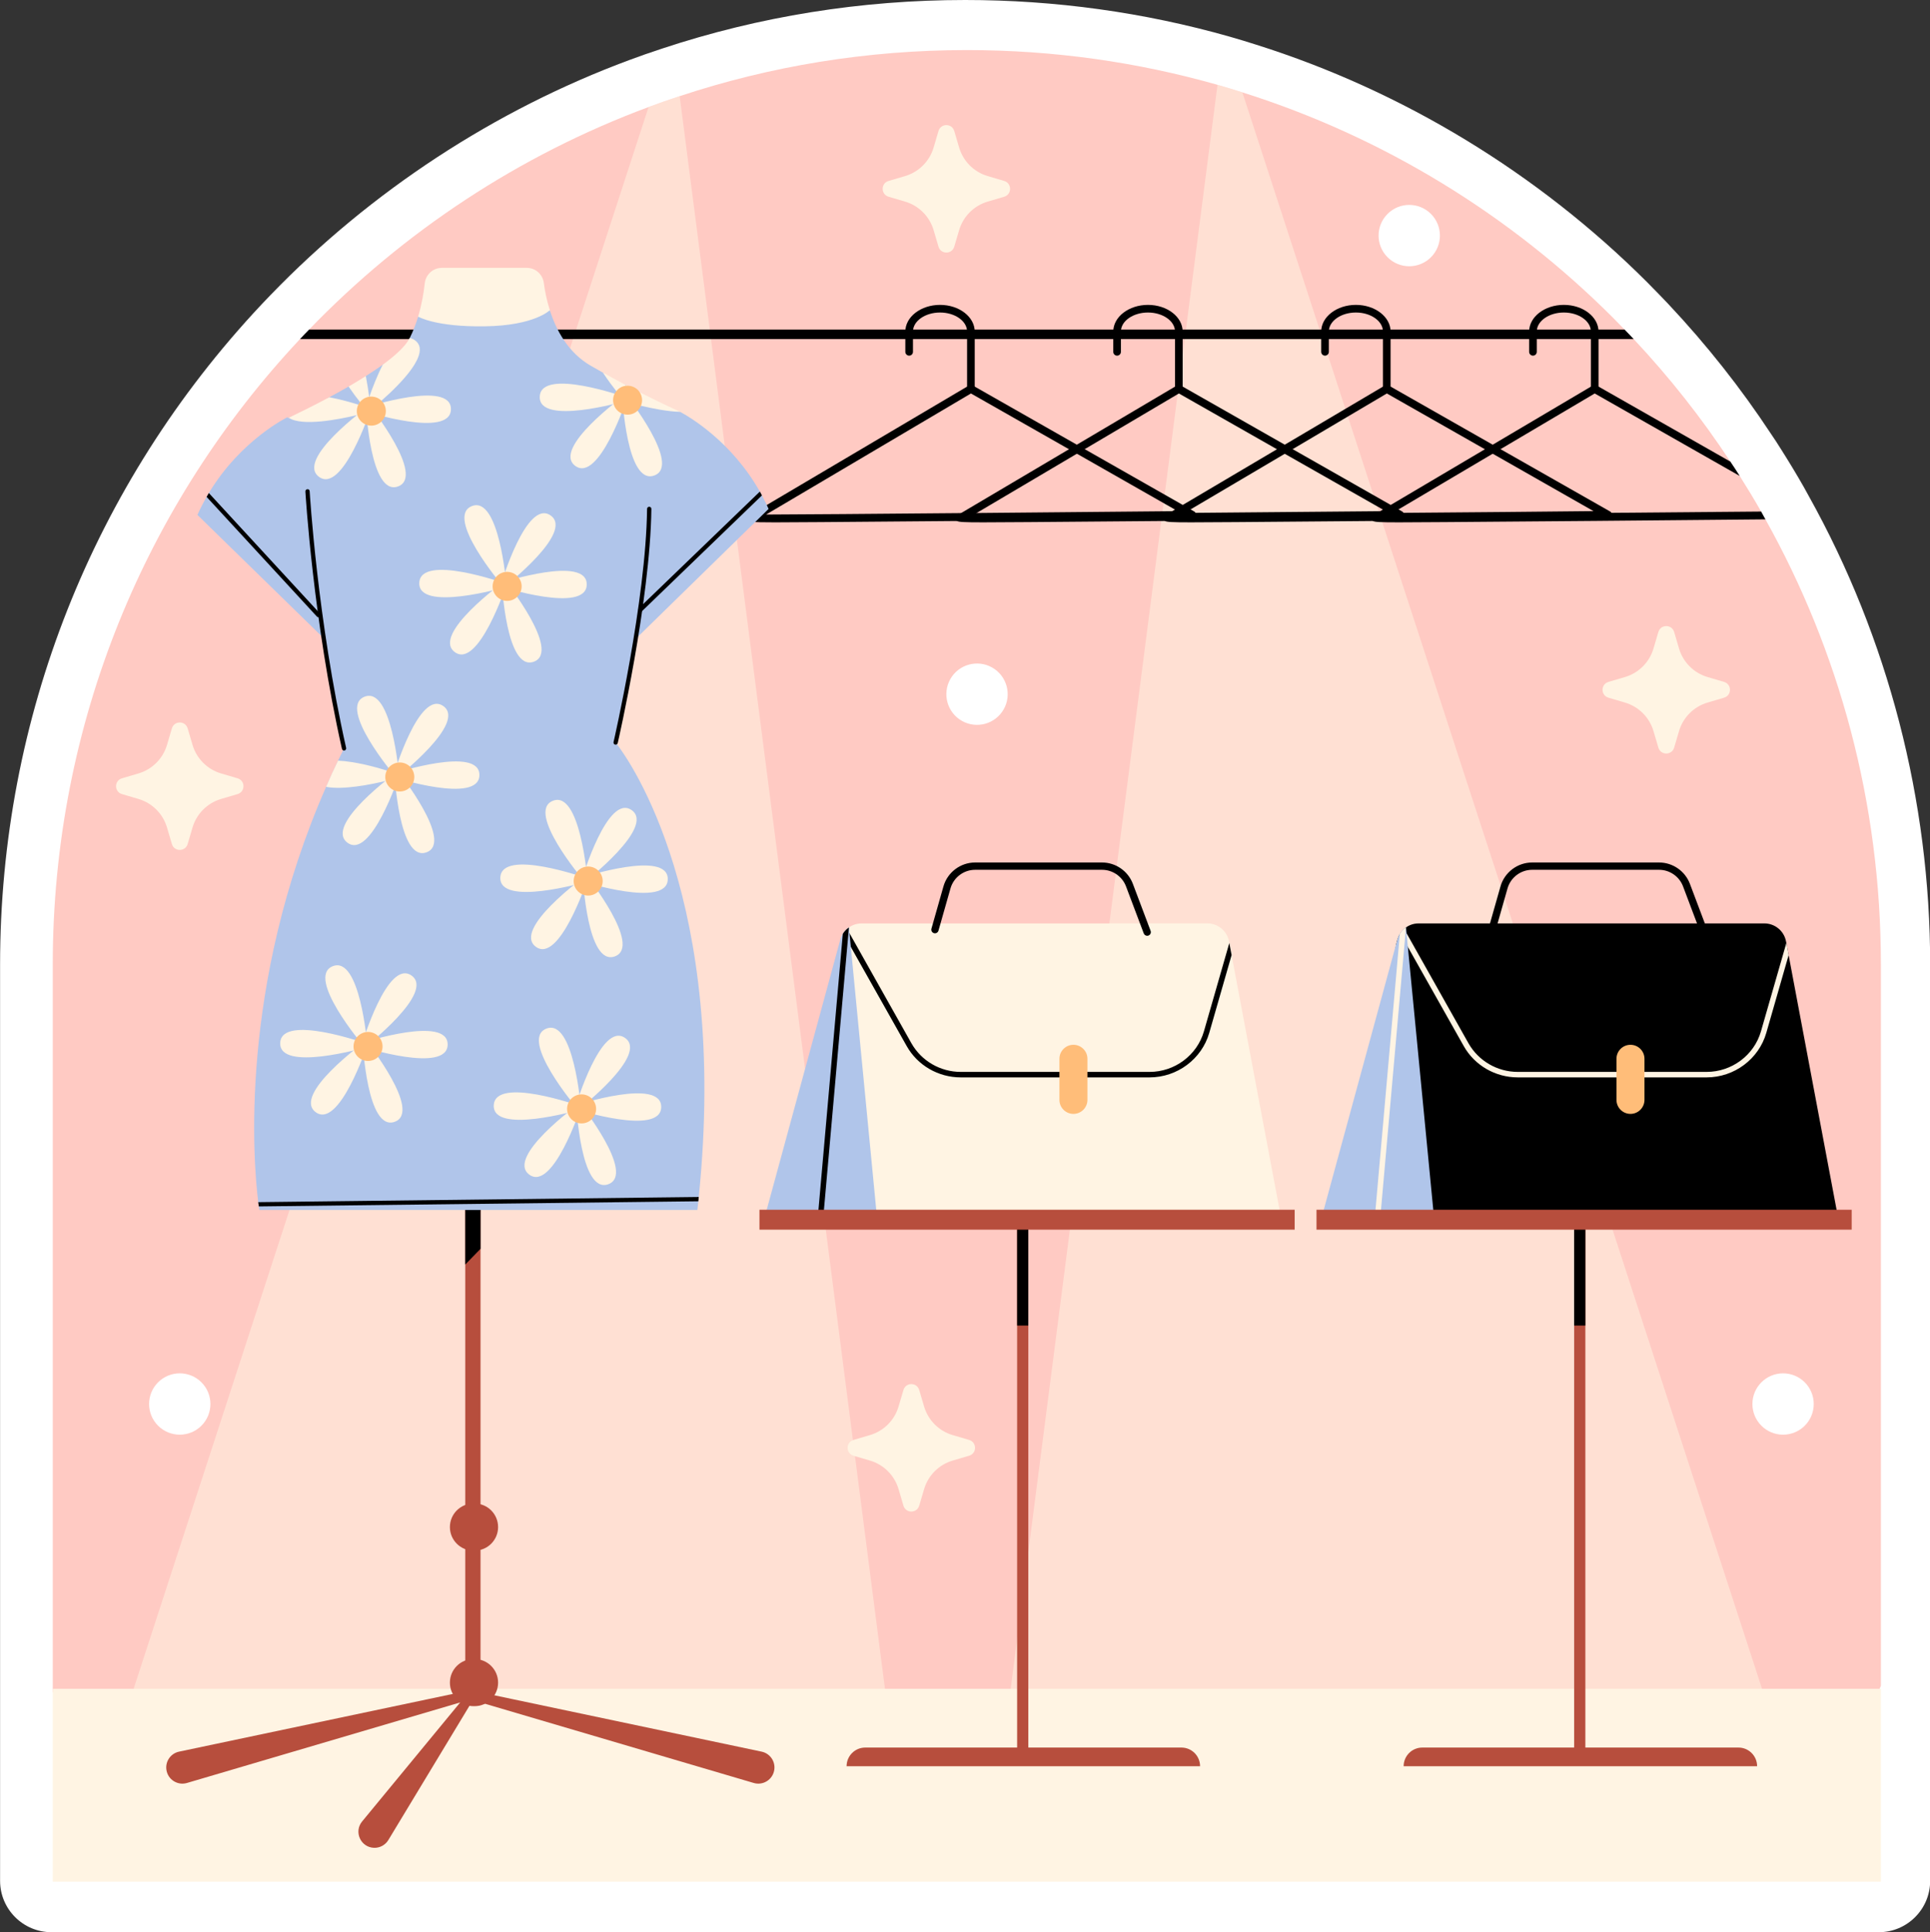 <?xml version="1.0" encoding="UTF-8"?><svg xmlns="http://www.w3.org/2000/svg" xmlns:xlink="http://www.w3.org/1999/xlink" height="512.1" preserveAspectRatio="xMidYMid meet" version="1.0" viewBox="0.2 0.0 511.6 512.1" width="511.6" zoomAndPan="magnify"><rect x="0.2" y="0.0" width="511.6" height="512.1" fill="#333333" stroke="none"/><g><g id="change1_2"><path d="M13.858,512.064c-7.531,0-13.637-6.102-13.637-13.628V255.635 c0-65.234,24.575-127.326,69.198-174.835l0.595-0.632c0.669-0.711,1.343-1.425,2.03-2.114 c26.518-27.439,59.339-48.919,94.919-62.12c2.725-1.021,5.6-2.026,8.749-3.058C201.468,4.337,228.507,0,256.032,0 c23.86,0,47.46,3.271,70.145,9.72c2.389,0.689,4.732,1.39,7.052,2.138c38.795,12.234,74.678,34.035,103.684,63.021 c1.062,1.061,2.1,2.122,3.137,3.204c0.678,0.682,1.344,1.387,2.007,2.092l0.553,0.587c10,10.643,19.079,22.132,27.02,34.186 c0.949,1.379,1.851,2.78,2.729,4.183c2.251,3.558,4.219,6.824,5.98,9.926c0.444,0.781,0.873,1.544,1.281,2.322 c21.083,37.765,32.224,80.725,32.224,124.257v242.801c0,7.526-6.106,13.628-13.637,13.628H13.858z" fill="#fff"/></g><g><g id="change2_1"><path d="M498.783,255.568V446.79l-20.123,44.9l-443.581-4.645l-20.892-38.707V255.568 c0-64.082,24.878-122.388,65.538-165.709c0.437-0.462,3.152-0.256,3.593-0.72c0.362-0.381-1.551-1.435-1.183-1.804 c24.969-25.878,55.623-46.208,89.983-58.966c2.729-1.023,5.48-1.978,8.255-2.888c23.923-7.936,49.529-12.212,76.112-12.212 c23.036,0,45.344,3.206,66.447,9.21c2.206,0.637,4.412,1.296,6.595,2.001c37.544,11.848,71.109,32.587,98.284,59.761 c1.023,1.023,2.024,2.047,3.025,3.093c0.416,0.416-1.45,0.792-1.042,1.223c0.394,0.416,3.061,0.887,3.453,1.301 c9.437,10.051,18.033,20.921,25.628,32.473c0.415,0.6-0.447,0.889-0.051,1.497c0.429,0.659,2.116,1.638,2.529,2.3 c1.956,3.093,3.866,6.231,5.685,9.437c0.188,0.332-2.013,0.846-1.828,1.181c0.196,0.353,2.778,0.526,2.965,0.888 C487.685,172.543,498.783,212.748,498.783,255.568z" fill="#ffcac3"/></g><g fill="#fff4e3" id="change3_15"><path d="M238.679,477.763H25.784L172.118,28.369c2.729-1.023,5.48-1.978,8.255-2.888 L238.679,477.763z" opacity=".52"/><path d="M477.111,477.763H264.216l58.715-455.284c2.206,0.637,4.412,1.296,6.595,2.001 L477.111,477.763z" opacity=".52"/></g><g id="change3_11"><path d="M14.186 447.564H498.782V498.662H14.186z" fill="#fff4e3"/></g><g><g><g id="change4_8"><path d="M433.245,89.859H79.724c0.796-0.841,1.592-1.705,2.41-2.524h348.7C431.653,88.154,432.449,89.018,433.245,89.859z"/></g><g><g id="change4_13"><path d="M317.11,135.908c-0.068-0.159-0.205-0.273-0.364-0.364l-0.955-0.546l-2.069-1.182l-25.992-14.781l-2.092-1.183 l-27.061-15.395l-0.5-0.296c-0.318-0.182-0.728-0.182-1.046,0.023l-0.478,0.273l-57.578,34.02 c-0.432,0.25-0.614,0.75-0.455,1.228c0.182,0.568,0.25,0.728,7.095,0.728c2.774,0,6.686-0.023,12.166-0.068 c9.938-0.068,22.877-0.182,36.089-0.296c0,0,0,0,0.023,0c1.342,0,2.683-0.023,4.025-0.023 c20.148-0.182,40.296-0.386,50.824-0.478c4.707-0.046,7.504-0.068,7.504-0.068c0.478,0,0.887-0.341,1.001-0.796 c0.023-0.114,0.046-0.25,0.023-0.364C317.247,136.181,317.201,136.045,317.11,135.908z M254.961,135.976 c-22.877,0.205-43.548,0.364-51.689,0.387l54.304-32.087l25.992,14.781l2.092,1.183l25.992,14.804l0.728,0.409 c-0.477,0-0.955,0-1.455,0.023c-15.009,0.136-33.906,0.318-51.848,0.478C257.69,135.954,256.325,135.976,254.961,135.976z"/></g><g id="change4_5"><path d="M257.565,104.085c-0.56,0-1.013-0.453-1.013-1.013V87.87c0-2.783-3.217-5.047-7.171-5.047 c-3.955,0-7.172,2.264-7.172,5.047v5.372c0,0.56-0.453,1.013-1.013,1.013c-0.56,0-1.013-0.453-1.013-1.013V87.87 c0-3.9,4.126-7.072,9.197-7.072c5.071,0,9.196,3.172,9.196,7.072v15.203C258.577,103.632,258.124,104.085,257.565,104.085z"/></g></g><g><g id="change4_2"><path d="M372.233,135.908c-0.068-0.159-0.205-0.273-0.364-0.364l-0.955-0.546l-2.069-1.182l-25.992-14.781l-2.092-1.183 l-27.061-15.395l-0.5-0.296c-0.318-0.182-0.728-0.182-1.046,0.023l-0.478,0.273l-26.038,15.395l-2.069,1.205l-28.607,16.919 l-0.864,0.5c-0.432,0.25-0.614,0.75-0.455,1.228c0.045,0.159,0.091,0.273,0.227,0.364c0,0,0,0,0.023,0 c0.432,0.273,1.796,0.364,6.845,0.364c2.774,0,6.686-0.023,12.166-0.068c9.915-0.068,22.854-0.182,36.089-0.296h0.023 c1.342,0,2.683-0.023,4.025-0.023c20.148-0.182,40.296-0.386,50.824-0.478c4.707-0.046,7.504-0.068,7.504-0.068 c0.478,0,0.887-0.341,1.001-0.796c0.023-0.114,0.045-0.25,0.023-0.364C372.369,136.181,372.324,136.045,372.233,135.908z M285.66,120.24l2.069-1.205l24.969-14.759l25.992,14.781l2.069,1.205l26.015,14.781l0.705,0.409 c-0.478,0-0.955,0-1.433,0.023c-14.19,0.136-31.882,0.296-48.937,0.432c-0.978,0.023-1.933,0.023-2.911,0.046 c-1.387,0-2.752,0.023-4.116,0.023c-22.877,0.205-43.57,0.364-51.711,0.387l0.705-0.409L285.66,120.24z"/></g><g id="change4_19"><path d="M312.683,104.085c-0.56,0-1.013-0.453-1.013-1.013V87.87c0-2.783-3.217-5.047-7.171-5.047 c-3.954,0-7.171,2.264-7.171,5.047v5.372c0,0.56-0.453,1.013-1.013,1.013c-0.56,0-1.013-0.453-1.013-1.013V87.87 c0-3.9,4.125-7.072,9.196-7.072c5.071,0,9.196,3.172,9.196,7.072v15.203C313.696,103.632,313.243,104.085,312.683,104.085z"/></g></g><g><g id="change4_7"><path d="M427.355,135.908c-0.068-0.159-0.205-0.273-0.364-0.364l-29.039-16.509l-2.069-1.183l-27.061-15.395l-0.5-0.296 c-0.318-0.182-0.728-0.182-1.046,0.023l-0.478,0.273l-26.038,15.395l-2.069,1.205l-24.969,14.759l-2.069,1.228l-0.728,0.432 l-0.842,0.5l-0.864,0.5c-0.387,0.227-0.568,0.66-0.478,1.091c0,0.046,0,0.091,0.023,0.137 c0.045,0.159,0.091,0.273,0.227,0.364h0.023c0.455,0.273,1.819,0.364,6.845,0.364c2.774,0,6.663-0.023,12.166-0.068 c9.938-0.068,22.877-0.182,36.089-0.296h0.023c1.319,0,2.661-0.023,4.002-0.023c29.176-0.273,58.352-0.546,58.352-0.546 c0.478,0,0.887-0.341,1.001-0.796C427.56,136.431,427.514,136.135,427.355,135.908z M315.791,134.999l24.969-14.736 l2.092-1.228l24.969-14.759l25.992,14.781l2.069,1.183l26.72,15.213c-14.417,0.159-32.723,0.318-50.37,0.455 c-0.978,0.023-1.933,0.023-2.911,0.046c-1.387,0-2.752,0.023-4.116,0.023c-19.921,0.182-38.158,0.318-47.937,0.364 c-1.456,0.023-2.729,0.023-3.775,0.023l0.705-0.409L315.791,134.999z"/></g><g id="change4_20"><path d="M367.803,104.085c-0.56,0-1.013-0.453-1.013-1.013V87.87c0-2.783-3.217-5.047-7.172-5.047 c-3.954,0-7.171,2.264-7.171,5.047v5.372c0,0.56-0.453,1.013-1.013,1.013s-1.013-0.453-1.013-1.013V87.87 c0-3.9,4.125-7.072,9.196-7.072c5.071,0,9.197,3.172,9.197,7.072v15.203C368.816,103.632,368.363,104.085,367.803,104.085z"/></g></g><g><g id="change4_3"><path d="M467.037,135.567c-12.257,0.114-26.151,0.228-39.682,0.341c-22.558,0.205-44.048,0.387-54.963,0.432 c-1.455,0.023-2.729,0.023-3.775,0.023l0.705-0.409l1.592-0.955l24.969-14.758l2.069-1.205l24.969-14.759l38.431,21.854 c-0.796-1.273-1.614-2.547-2.479-3.798l-34.929-19.875l-0.5-0.296c-0.318-0.182-0.728-0.182-1.046,0.023l-0.477,0.273 l-26.038,15.395l-2.069,1.205l-24.969,14.759l-2.069,1.228l-0.728,0.432l-0.841,0.5l-0.864,0.5 c-0.387,0.227-0.568,0.66-0.478,1.091c0,0.046,0,0.091,0.023,0.137c0.046,0.159,0.091,0.273,0.227,0.364h0.023 c0.455,0.273,1.819,0.364,6.845,0.364c2.774,0,6.663-0.023,12.166-0.068c10.938-0.068,25.538-0.205,40.114-0.318 c16.851-0.159,33.678-0.318,44.912-0.409C467.81,136.932,467.424,136.249,467.037,135.567z"/></g><g id="change4_10"><path d="M422.922,104.085c-0.56,0-1.013-0.453-1.013-1.013V87.87c0-2.783-3.217-5.047-7.171-5.047 c-3.954,0-7.171,2.264-7.171,5.047v5.372c0,0.56-0.453,1.013-1.013,1.013s-1.013-0.453-1.013-1.013V87.87 c0-3.9,4.125-7.072,9.196-7.072c5.071,0,9.196,3.172,9.196,7.072v15.203C423.934,103.632,423.481,104.085,422.922,104.085z"/></g></g></g><g><g><g><g><g id="change5_3"><path d="M123.529 309.626H127.577V451.867H123.529z" fill="#b74e3d"/></g><g id="change4_14"><path d="M127.577,313.31v17.646c-1.478,1.501-2.842,2.911-4.048,4.161V313.31H127.577z"/></g></g><g id="change5_7"><path d="M125.991,410.938h-0.29c-3.447,0-6.242-2.794-6.242-6.241l0,0c0-3.447,2.794-6.242,6.242-6.242 h0.29c3.447,0,6.242,2.794,6.242,6.242l0,0C132.233,408.144,129.439,410.938,125.991,410.938z" fill="#b74e3d"/></g><g id="change5_8"><path d="M125.991,452.161h-0.29c-3.447,0-6.242-2.794-6.242-6.241l0,0c0-3.447,2.794-6.242,6.242-6.242 h0.29c3.447,0,6.242,2.794,6.242,6.242l0,0C132.233,449.367,129.439,452.161,125.991,452.161z" fill="#b74e3d"/></g></g><g><g id="change3_1"><path d="M145.951,82.2c-0.864-2.706-1.342-5.23-1.592-7.209c-0.296-2.274-2.206-4.002-4.503-4.002 h-22.536c-2.342,0-4.275,1.774-4.526,4.093c-0.25,2.365-0.773,5.526-1.751,8.823c-0.591,1.887,13.064,19.669,13.064,19.669 S147.634,87.522,145.951,82.2z" fill="#fff4e3"/></g><g id="change6_2"><path d="M163.734,197.244c3.366,4.366,29.653,41.41,21.694,119.978 c-0.045,0.387-0.068,0.75-0.114,1.137c-0.091,0.751-0.159,1.524-0.25,2.297H68.952c0,0-0.046-0.318-0.137-0.932 c-0.045-0.296-0.091-0.682-0.159-1.137c-1.273-10.21-5.299-57.01,17.988-110.063l3.161-6.936 c0.432-0.91,0.887-1.842,1.342-2.752c0.091-0.159,0.159-0.341,0.25-0.5l-5.64-29.426l-0.409-0.409c0,0,0-0.023-0.023-0.023 l-32.792-32.018c0.75-1.683,1.569-3.275,2.433-4.775c0.182-0.341,0.387-0.682,0.591-1.023 c8.482-14.122,20.898-20.125,20.898-20.125l0.068,0.273c0.068-0.023,0.137-0.068,0.205-0.091 c1.607-0.771,5.574-1.196,8.463-2.678c1.2-0.615,0.985-2.057,2.293-2.757c1.66-0.887,3.388-1.842,5.117-2.843 c0.897-0.528,2.309,0.152,3.193-0.387c0.639-0.39,0.757-1.996,1.377-2.388c1.592-1.001,3.093-2.024,4.48-3.002 c0-0.023,0.023-0.023,0.023-0.023c1.214-0.888,4.117-0.041,5.101-0.905c1.764-1.547,1.316-4.764,2.017-6.122 c0-0.023,0.023-0.023,0.023-0.045c0.932-1.842,1.637-3.775,2.229-5.662c0,0,4.548,2.774,17.715,2.57 c13.144-0.182,17.192-4.275,17.192-4.275c1.683,5.321,4.866,11.279,10.87,14.736c1.069,0.614,2.138,1.228,3.161,1.797h0.023 c0.999,0.554,2.228,2.802,3.172,3.32c1.033,0.566,1.777-0.602,2.763-0.091h0.023c0.046,0.046,0.091,0.068,0.136,0.091 c0.114,0.046,0.137,0.787,0.25,0.833c0.023,0,0.124,0.21,0.147,0.21c0.864,0.478,1.649,0.026,2.445,0.435 c0.182,0.091,0.364,0.182,0.546,0.273c0,0,0,0,0.023,0c0.091,0.068,0.159,0.114,0.25,0.159h0.023l1.787,2.736 c0,0,8.628,2.29,8.923,2.449c2.365,1.273,13.576,7.755,21.126,21.126c0.182,0.318,0.387,0.659,0.546,1.023 c0.637,1.137,1.228,2.319,1.774,3.57l-34.565,33.792l-0.796,0.773l-5.185,27.357 C163.393,196.789,163.507,196.925,163.734,197.244z" fill="#b0c5ea"/></g><g><g><g fill="#fff4e3"><g id="change3_28"><path d="M133.249,155.037c0,0-15.241-17.999-7.983-20.902c7.258-2.903,9.145,20.757,9.145,20.757 L133.249,155.037z"/><path d="M134.389,154.219c0,0,14.656,18.478,7.309,21.147c-7.347,2.669-8.475-21.039-8.475-21.039 L134.389,154.219z"/></g><g id="change3_24"><path d="M133.075,154.662c0,0,6.69-22.531,13.071-18.064c6.381,4.467-12.317,18.953-12.317,18.953 L133.075,154.662z"/><path d="M134.379,155.166c0,0-7.409,22.305-13.644,17.635 c-6.235-4.669,12.918-18.548,12.918-18.548L134.379,155.166z"/></g><g id="change3_14"><path d="M133.361,154.354c0,0,22.436-7.271,22.368,0.545c-0.068,7.816-22.674,0.585-22.674,0.585 L133.361,154.354z"/><path d="M133.685,155.719c0,0-22.657,6.549-22.339-1.261c0.318-7.81,22.681,0.142,22.681,0.142 L133.685,155.719z"/></g></g><g id="change7_9"><circle cx="134.628" cy="155.4" fill="#ffbd79" r="3.846"/></g></g><g><g fill="#fff4e3"><g id="change3_18"><path d="M104.799,205.55c0,0-15.241-17.999-7.983-20.902c7.258-2.903,9.145,20.757,9.145,20.757 L104.799,205.55z"/><path d="M105.939,204.732c0,0,14.656,18.478,7.309,21.147c-7.347,2.669-8.475-21.039-8.475-21.039 L105.939,204.732z"/></g><g id="change3_8"><path d="M104.625,205.175c0,0,6.69-22.531,13.071-18.064c6.381,4.467-12.317,18.953-12.317,18.953 L104.625,205.175z"/><path d="M105.929,205.679c0,0-7.409,22.305-13.644,17.635 c-6.235-4.669,12.918-18.548,12.918-18.548L105.929,205.679z"/></g><g id="change3_20"><path d="M104.911,204.867c0,0,22.436-7.271,22.368,0.545c-0.068,7.816-22.674,0.585-22.674,0.585 L104.911,204.867z"/><path d="M105.587,205.112l-0.023,0.114l-0.091,0.228l-0.159,0.546l-0.068,0.205v0.023 c0,0-0.136,0.046-0.387,0.114c-0.455,0.114-1.296,0.341-2.365,0.614c-0.045,0-0.091,0-0.136,0.023 c-4.002,0.955-11.279,2.41-15.714,1.546c0.978-2.297,2.047-4.616,3.161-6.936c4.343,0.182,9.733,1.615,12.939,2.615 c0.478,0.136,0.887,0.273,1.251,0.364c0.296,0.114,0.546,0.182,0.75,0.273c0.023,0,0.023,0,0.023,0 c0.046,0,0.091,0.023,0.136,0.046c0.023,0,0.068,0.023,0.091,0.023c0.182,0.068,0.341,0.114,0.432,0.137 C105.542,205.089,105.587,205.112,105.587,205.112z"/></g></g><g id="change7_5"><circle cx="106.178" cy="205.913" fill="#ffbd79" r="3.846"/></g></g><g><g fill="#fff4e3"><g id="change3_6"><path d="M154.731,233.128c0,0-15.241-17.999-7.983-20.902c7.257-2.903,9.145,20.757,9.145,20.757 L154.731,233.128z"/><path d="M155.871,232.311c0,0,14.656,18.478,7.309,21.147c-7.347,2.669-8.475-21.039-8.475-21.039 L155.871,232.311z"/></g><g id="change3_3"><path d="M154.557,232.753c0,0,6.69-22.531,13.071-18.064c6.381,4.467-12.317,18.953-12.317,18.953 L154.557,232.753z"/><path d="M155.861,233.258c0,0-7.409,22.305-13.644,17.635 c-6.235-4.669,12.918-18.548,12.918-18.548L155.861,233.258z"/></g><g id="change3_12"><path d="M154.843,232.445c0,0,22.436-7.271,22.368,0.545c-0.068,7.816-22.674,0.585-22.674,0.585 L154.843,232.445z"/><path d="M155.167,233.81c0,0-22.657,6.549-22.339-1.261c0.318-7.81,22.681,0.142,22.681,0.142 L155.167,233.81z"/></g></g><g id="change7_8"><circle cx="156.11" cy="233.491" fill="#ffbd79" r="3.846"/></g></g><g><g fill="#fff4e3"><g id="change3_22"><path d="M96.381,276.964c0,0-15.241-17.999-7.983-20.902c7.257-2.903,9.144,20.757,9.144,20.757 L96.381,276.964z"/><path d="M97.52,276.146c0,0,14.656,18.478,7.309,21.147c-7.347,2.669-8.475-21.039-8.475-21.039 L97.52,276.146z"/></g><g id="change3_5"><path d="M96.206,276.589c0,0,6.69-22.531,13.071-18.064c6.381,4.467-12.317,18.953-12.317,18.953 L96.206,276.589z"/><path d="M97.51,277.093c0,0-7.409,22.305-13.644,17.635c-6.235-4.669,12.918-18.548,12.918-18.548 L97.51,277.093z"/></g><g id="change3_16"><path d="M96.493,276.281c0,0,22.436-7.271,22.368,0.545c-0.068,7.816-22.674,0.585-22.674,0.585 L96.493,276.281z"/><path d="M96.817,277.646c0,0-22.657,6.549-22.339-1.261c0.318-7.81,22.681,0.142,22.681,0.142 L96.817,277.646z"/></g></g><g id="change7_6"><circle cx="97.76" cy="277.327" fill="#ffbd79" r="3.846"/></g></g><g><g fill="#fff4e3"><g id="change3_2"><path d="M152.989,293.511c0,0-15.241-17.999-7.983-20.902c7.258-2.903,9.145,20.757,9.145,20.757 L152.989,293.511z"/><path d="M154.129,292.694c0,0,14.656,18.478,7.309,21.147c-7.347,2.669-8.475-21.039-8.475-21.039 L154.129,292.694z"/></g><g id="change3_26"><path d="M152.815,293.136c0,0,6.69-22.531,13.071-18.064c6.381,4.467-12.317,18.953-12.317,18.953 L152.815,293.136z"/><path d="M154.119,293.64c0,0-7.409,22.305-13.644,17.636c-6.235-4.669,12.918-18.548,12.918-18.548 L154.119,293.64z"/></g><g id="change3_13"><path d="M153.102,292.828c0,0,22.436-7.271,22.368,0.545c-0.068,7.816-22.674,0.585-22.674,0.585 L153.102,292.828z"/><path d="M153.426,294.193c0,0-22.657,6.549-22.339-1.261c0.318-7.81,22.681,0.142,22.681,0.142 L153.426,294.193z"/></g></g><g id="change7_4"><circle cx="154.368" cy="293.874" fill="#ffbd79" r="3.846"/></g></g><g><g fill="#fff4e3"><g id="change3_27"><path d="M98.424,108.443l-0.25,0.023l-0.25,0.046l-0.546,0.046l-0.137,0.023 c0,0-0.023-0.023-0.045-0.045c-0.045-0.046-0.114-0.136-0.205-0.25c-0.136-0.159-0.318-0.386-0.546-0.682 c-0.227-0.273-0.5-0.637-0.796-1.023c-0.864-1.069-1.933-2.524-3.047-4.139c1.546-0.91,3.093-1.842,4.571-2.774 c0.387,2.024,0.682,3.934,0.887,5.48v0.068c0.136,1.001,0.227,1.819,0.273,2.388c0.023,0.046,0.023,0.114,0.023,0.159 C98.401,108.193,98.424,108.443,98.424,108.443z"/><path d="M98.391,107.771c0,0,14.656,18.478,7.309,21.147c-7.347,2.669-8.475-21.039-8.475-21.039 L98.391,107.771z"/></g><g id="change3_10"><path d="M101.312,106.191c-0.318,0.296-0.637,0.546-0.91,0.819c-0.614,0.5-1.137,0.955-1.569,1.296 c-0.182,0.136-0.341,0.273-0.478,0.387c-0.341,0.273-0.523,0.409-0.523,0.409l-0.068-0.068l-0.386-0.478l-0.137-0.159 h-0.023l-0.136-0.182c0,0,0.046-0.114,0.114-0.341c0.136-0.478,0.432-1.41,0.864-2.638v-0.023 c0.023-0.023,0.023-0.045,0.046-0.068c0.796-2.297,2.047-5.549,3.548-8.482c0-0.023,0.023-0.023,0.023-0.023 c3.388-2.479,6.026-4.912,7.118-7.027c0.455,0.045,0.91,0.227,1.364,0.546 C114.729,93.366,106.383,101.734,101.312,106.191z"/><path d="M98.381,108.718c0,0-7.409,22.305-13.644,17.635c-6.235-4.669,12.918-18.548,12.918-18.548 L98.381,108.718z"/></g><g id="change3_25"><path d="M97.364,107.906c0,0,22.436-7.271,22.368,0.545c-0.068,7.816-22.674,0.585-22.674,0.585 L97.364,107.906z"/><path d="M98.037,108.147l-0.023,0.114l-0.091,0.25l-0.159,0.523l-0.068,0.205v0.023 c0,0-0.136,0.045-0.387,0.114c-0.455,0.114-1.296,0.341-2.365,0.614c-0.046,0-0.091,0-0.136,0.023 c-4.867,1.16-14.508,3.047-18.079,0.705c2.274-1.091,6.299-3.047,10.756-5.435c2.911,0.546,5.731,1.342,7.709,1.956 c0.478,0.136,0.887,0.273,1.251,0.364c0.296,0.114,0.546,0.182,0.751,0.273c0.023,0,0.023,0,0.023,0 c0.046,0,0.091,0.023,0.136,0.045c0.023,0,0.068,0.023,0.091,0.023c0.182,0.068,0.341,0.114,0.432,0.136 C97.992,108.124,98.037,108.147,98.037,108.147z"/></g></g><g id="change7_1"><circle cx="98.63" cy="108.952" fill="#ffbd79" r="3.846"/></g></g><g><g fill="#fff4e3"><g id="change3_9"><path d="M166.349,105.532l-0.228,0.023l-0.273,0.045l-0.523,0.068l-0.136,0.023 c0,0-0.023-0.023-0.068-0.068c-0.023-0.046-0.091-0.136-0.205-0.25c-0.114-0.159-0.296-0.364-0.523-0.637 c-0.227-0.296-0.5-0.659-0.819-1.069c-0.978-1.251-2.297-3.002-3.57-4.935c2.092,1.16,4.048,2.251,5.935,3.229h0.023 c0,0.091,0.023,0.205,0.023,0.296c0,0,0,0.023,0,0.046c0.136,1.001,0.228,1.842,0.273,2.41 c0.023,0.045,0.023,0.114,0.023,0.159C166.326,105.304,166.349,105.532,166.349,105.532z"/><path d="M166.322,104.868c0,0,14.656,18.478,7.309,21.147c-7.347,2.669-8.475-21.039-8.475-21.039 L166.322,104.868z"/></g><g id="change3_4"><path d="M169.237,103.281c-0.091,0.091-0.205,0.182-0.296,0.25 c-0.227,0.227-0.478,0.432-0.682,0.614c-0.591,0.5-1.114,0.932-1.524,1.251c-0.182,0.159-0.341,0.273-0.455,0.386 c-0.341,0.273-0.523,0.409-0.523,0.409l-0.068-0.068l-0.364-0.455l-0.136-0.159l-0.023-0.023l-0.159-0.182 c0,0,0.046-0.114,0.114-0.341c0.136-0.478,0.432-1.433,0.864-2.661c0.023-0.023,0.023-0.023,0.023-0.046 c0.023-0.068,0.046-0.136,0.091-0.205c0.114,0.046,0.228,0.114,0.341,0.159c0.023,0,0.023,0,0.045,0h0.068 C167.6,102.212,168.555,102.621,169.237,103.281z"/><path d="M166.312,105.815c0,0-7.409,22.305-13.644,17.635 c-6.235-4.669,12.918-18.548,12.918-18.548L166.312,105.815z"/></g><g id="change3_19"><path d="M180.494,109.148c-3.365-0.091-7.322-0.887-10.392-1.614 c-0.819-0.205-1.546-0.387-2.206-0.568c-0.728-0.205-1.342-0.364-1.819-0.523c-0.159-0.045-0.318-0.091-0.432-0.114 c-0.182-0.045-0.318-0.091-0.409-0.136c-0.159-0.046-0.25-0.068-0.25-0.068l0.136-0.5l0.045-0.136l0.023-0.068 l0.091-0.296l0.023-0.091v-0.023c0,0,0.045-0.023,0.114-0.045h0.068v-0.023h0.068c0-0.023,0.023-0.023,0.046-0.023 c0.159-0.046,0.387-0.114,0.659-0.205c0.5-0.159,1.183-0.341,2.001-0.568c0.387-0.114,0.796-0.205,1.228-0.341 c0,0,0.023,0.023,0.023,0c0.046,0,0.091-0.023,0.136-0.023c0.068,0.068,0.091,0.114,0.114,0.182h0.023 c6.163,3.138,10.256,4.957,10.256,4.957S180.198,108.988,180.494,109.148z"/><path d="M165.618,106.367c0,0-22.657,6.549-22.339-1.261c0.318-7.81,22.681,0.142,22.681,0.142 L165.618,106.367z"/></g></g><g id="change7_3"><path d="M170.397,106.055c0,0.523-0.114,1.023-0.296,1.478c-0.205,0.477-0.5,0.932-0.887,1.296 c-0.682,0.659-1.615,1.069-2.661,1.069c-0.341,0-0.659-0.046-0.978-0.136c-0.227-0.046-0.432-0.136-0.637-0.227 c-1.001-0.455-1.774-1.342-2.069-2.433c-0.023-0.023-0.023-0.068-0.023-0.091c-0.091-0.296-0.136-0.614-0.136-0.955 c0-0.637,0.159-1.205,0.409-1.728c0.114-0.25,0.273-0.455,0.455-0.659c0.568-0.751,1.433-1.273,2.41-1.41c0,0,0,0,0.023,0 c0.137-0.023,0.273-0.045,0.432-0.045c0.023,0,0.023,0,0.045,0h0.068c1.046,0,2.001,0.409,2.683,1.069 c0.159,0.159,0.296,0.318,0.409,0.5c0.068,0.068,0.091,0.114,0.114,0.182h0.023 C170.17,104.554,170.397,105.282,170.397,106.055z" fill="#ffbd79"/></g></g></g><g><g id="change4_18"><path d="M91.397,198.904c-0.261,0-0.495-0.179-0.554-0.443c-7.664-34.011-9.671-67.873-9.69-68.212 c-0.018-0.313,0.221-0.582,0.535-0.6c0.361-0.028,0.583,0.223,0.6,0.535c0.02,0.337,2.022,34.111,9.664,68.025 c0.07,0.307-0.123,0.611-0.429,0.68C91.48,198.9,91.438,198.904,91.397,198.904z"/></g><g id="change4_21"><path d="M163.393,197.357c-0.042,0-0.085-0.005-0.128-0.015c-0.306-0.071-0.497-0.376-0.426-0.682 c0.087-0.372,8.601-37.476,8.887-61.806c0.003-0.312,0.258-0.562,0.569-0.562c0.002,0,0.004,0,0.007,0 c0.314,0.003,0.565,0.261,0.562,0.575c-0.289,24.455-8.83,61.675-8.916,62.048 C163.886,197.18,163.652,197.357,163.393,197.357z"/></g><g id="change4_1"><path d="M185.428,317.221c-0.045,0.387-0.068,0.75-0.114,1.137l-116.499,1.365c-0.045-0.296-0.091-0.682-0.159-1.137 L185.428,317.221z"/></g><g id="change4_16"><path d="M202.165,131.297l-31.768,30.654l-0.023,0.023c-0.114,0.114-0.25,0.159-0.409,0.159 c-0.136,0-0.296-0.046-0.409-0.159c-0.205-0.227-0.205-0.591,0.023-0.819l1.114-1.069l30.927-29.812 C201.801,130.592,202.006,130.933,202.165,131.297z"/></g><g id="change4_15"><path d="M85.007,163.429c-0.114,0.114-0.25,0.159-0.386,0.159c-0.159,0-0.296-0.068-0.409-0.182l-29.244-31.723 c0.182-0.341,0.387-0.682,0.591-1.023l28.835,31.268l0.66,0.705C85.257,162.86,85.234,163.224,85.007,163.429z"/></g></g></g></g><g id="change5_4"><path d="M122.75,448.387l-75.085,15.827c-2.189,0.461-3.654,2.529-3.365,4.747l0,0 c0.34,2.611,2.934,4.3,5.46,3.556l75.312-22.193L122.75,448.387z" fill="#b74e3d"/></g><g id="change5_5"><path d="M127.007,448.387l75.085,15.827c2.189,0.461,3.654,2.529,3.365,4.747l0,0 c-0.341,2.611-2.934,4.3-5.46,3.556l-75.312-22.193L127.007,448.387z" fill="#b74e3d"/></g><g id="change5_6"><path d="M125.438,447.226L96.19,482.713c-2.244,2.723-0.407,6.838,3.119,6.985l0,0 c1.558,0.065,3.027-0.724,3.834-2.059l24.146-39.951" fill="#b74e3d"/></g></g><g><g><g><g><g id="change3_17"><path d="M326.669,253.114l-0.601-3.198l-0.097-0.465c-0.523-2.733-2.927-4.73-5.718-4.73H228.57 c-0.737,0-1.454,0.136-2.093,0.388c-0.446,0.174-0.853,0.388-1.24,0.679c-0.174,0.116-0.329,0.233-0.485,0.368 c-0.174,0.136-0.329,0.291-0.485,0.465c-0.252,0.252-0.465,0.562-0.659,0.872v0.019c-0.078,0.116-0.155,0.233-0.194,0.349 c-0.097,0.155-0.174,0.31-0.233,0.485c-0.064,0.141-0.106,0.288-0.153,0.434v73.177c3.701,0.007,7.779,0.007,12.151,0.007 c40.375,0.097,104.495,0.213,104.495,0.213L326.669,253.114z" fill="#fff4e3"/></g><g id="change4_12"><path d="M326.669,253.114l-5.926,20.624c-2.001,6.939-8.496,11.785-15.816,11.785h-50.057 c-5.946,0-11.459-3.179-14.344-8.335l-14.579-25.857l-1.982-3.528c-0.196-0.368-0.078-0.795,0.275-0.988 c0.373-0.213,0.805-0.077,1.001,0.271l0.294,0.504l16.267,28.9c2.649,4.672,7.653,7.579,13.068,7.579h50.057 c6.652,0,12.578-4.4,14.403-10.738l6.731-23.415L326.669,253.114z"/></g><g id="change6_3"><path d="M232.602,321.963c-5.234,0-9.982,0-14.111-0.019h-1.454 c-8.432-0.019-13.762-0.019-13.956-0.019l19.868-72.92c0.058-0.233,0.136-0.446,0.233-0.659 c0.058-0.174,0.136-0.329,0.233-0.485c0.039-0.116,0.116-0.233,0.194-0.349v-0.019c0.194-0.31,0.407-0.62,0.659-0.872 c0.155-0.174,0.31-0.33,0.485-0.465c0.155-0.136,0.31-0.252,0.485-0.368L232.602,321.963z" fill="#b0c5ea"/></g><g id="change4_6"><path d="M225.236,245.787l-6.745,76.157h-1.454l6.571-74.432v-0.019c0.194-0.31,0.407-0.62,0.659-0.872 c0.155-0.174,0.31-0.33,0.485-0.465C224.907,246.02,225.062,245.903,225.236,245.787z"/></g></g><g id="change7_7"><path d="M284.742,295.198L284.742,295.198c-2.05,0-3.712-1.662-3.712-3.712v-10.888 c0-2.05,1.662-3.712,3.712-3.712l0,0c2.05,0,3.712,1.662,3.712,3.712v10.888C288.454,293.536,286.792,295.198,284.742,295.198 z" fill="#ffbd79"/></g><g id="change4_17"><path d="M304.291,247.997c-0.392,0-0.76-0.239-0.907-0.627l-4.706-12.47c-0.99-2.625-3.541-4.389-6.347-4.389h-33.652 c-3.017,0-5.701,2.027-6.526,4.929l-3.183,11.193c-0.146,0.515-0.679,0.816-1.197,0.667c-0.515-0.146-0.813-0.682-0.667-1.197 l3.183-11.193c1.061-3.731,4.511-6.337,8.39-6.337h33.652c3.608,0,6.887,2.268,8.161,5.643l4.706,12.47 c0.189,0.501-0.064,1.06-0.564,1.249C304.52,247.977,304.404,247.997,304.291,247.997z"/></g></g><g><g id="change5_11"><path d="M269.817 324.733H272.783V464.777H269.817z" fill="#b74e3d"/></g><g id="change4_22"><path d="M269.817 324.733H272.783V351.288H269.817z"/></g></g><g id="change5_9"><path d="M201.518 320.602H343.387V325.881H201.518z" fill="#b74e3d"/></g><g id="change5_10"><path d="M318.312,468.079h-93.699l0,0c0-2.733,2.216-4.949,4.949-4.949h83.801 C316.097,463.13,318.312,465.346,318.312,468.079L318.312,468.079z" fill="#b74e3d"/></g></g><g><g><g><g id="change4_9"><path d="M487.334,322.176c0,0-64.12-0.116-104.495-0.213c-6.241,0-11.901,0-16.689-0.019h-1.454 c-8.432-0.019-5.916-0.799-6.109-0.799c0.292-1.755,0.585-3.51,0.877-5.266c0.732-4.393,1.464-8.785,2.196-13.178 c0.954-5.728,1.909-11.455,2.863-17.183c0.96-5.76,1.92-11.52,2.879-17.28c0.748-4.49,1.496-8.979,2.244-13.469 c0.482-2.893,0.367-6.517,2.763-8.614c0.155-0.136,0.31-0.252,0.484-0.368c0.388-0.291,0.795-0.504,1.241-0.679 c0.64-0.252,1.357-0.388,2.093-0.388h91.683c2.791,0,5.195,1.997,5.718,4.73l0.097,0.465l0.601,3.198L487.334,322.176z"/></g><g id="change3_21"><path d="M474.328,253.114l-5.926,20.624c-2.002,6.939-8.497,11.785-15.816,11.785H402.53 c-5.945,0-11.459-3.179-14.344-8.335l-14.579-25.857l-1.982-3.528c-0.196-0.368-0.078-0.795,0.275-0.988 c0.373-0.213,0.805-0.077,1.001,0.271l0.294,0.504l16.267,28.9c2.649,4.672,7.653,7.579,13.068,7.579h50.057 c6.652,0,12.578-4.4,14.403-10.738l6.731-23.415L474.328,253.114z" fill="#fff4e3"/></g><g id="change6_1"><path d="M380.261,321.963c-5.233,0-9.982,0-14.111-0.019h-1.454 c-8.432-0.019-13.762-0.019-13.956-0.019l19.868-72.92c0.058-0.233,0.136-0.446,0.233-0.659 c0.058-0.174,0.136-0.329,0.233-0.485c0.039-0.116,0.116-0.233,0.194-0.349v-0.019c0.194-0.31,0.407-0.62,0.659-0.872 c0.155-0.174,0.31-0.33,0.485-0.465c0.155-0.136,0.31-0.252,0.484-0.368L380.261,321.963z" fill="#b0c5ea"/></g><g id="change3_7"><path d="M372.895,245.787l-6.745,76.157h-1.454l6.571-74.432v-0.019 c0.194-0.31,0.407-0.62,0.659-0.872c0.155-0.174,0.31-0.33,0.485-0.465C372.566,246.02,372.721,245.903,372.895,245.787z" fill="#fff4e3"/></g></g><g id="change7_2"><path d="M432.402,295.198L432.402,295.198c-2.05,0-3.712-1.662-3.712-3.712v-10.888 c0-2.05,1.662-3.712,3.712-3.712l0,0c2.05,0,3.712,1.662,3.712,3.712v10.888C436.113,293.536,434.451,295.198,432.402,295.198 z" fill="#ffbd79"/></g><g id="change4_4"><path d="M451.95,247.997c-0.392,0-0.76-0.239-0.907-0.627l-4.706-12.47c-0.99-2.625-3.541-4.389-6.347-4.389h-33.653 c-3.017,0-5.7,2.027-6.525,4.929l-3.183,11.193c-0.146,0.515-0.679,0.816-1.197,0.667c-0.515-0.146-0.813-0.682-0.667-1.197 l3.183-11.193c1.061-3.731,4.511-6.337,8.39-6.337h33.653c3.608,0,6.887,2.268,8.161,5.643l4.706,12.47 c0.189,0.501-0.064,1.06-0.564,1.249C452.179,247.977,452.064,247.997,451.95,247.997z"/></g></g><g><g id="change5_12"><path d="M417.476 324.733H420.442V464.777H417.476z" fill="#b74e3d"/></g><g id="change4_11"><path d="M417.476 324.733H420.442V351.288H417.476z"/></g></g><g id="change5_1"><path d="M349.177 320.602H491.046V325.881H349.177z" fill="#b74e3d"/></g><g id="change5_2"><path d="M465.972,468.079h-93.699l0,0c0-2.733,2.216-4.949,4.949-4.949h83.802 C463.756,463.13,465.972,465.346,465.972,468.079L465.972,468.079z" fill="#b74e3d"/></g></g></g></g><g fill="#fff4e3" id="change3_23"><path d="M452.834,179.427l4.376,1.29c2.086,0.615,2.086,3.569,0,4.184l-4.376,1.29 c-3.641,1.074-6.489,3.922-7.563,7.563l-1.29,4.376c-0.615,2.086-3.569,2.086-4.184,0l-1.29-4.376 c-1.074-3.641-3.922-6.489-7.563-7.563l-4.376-1.29c-2.086-0.615-2.086-3.569,0-4.184l4.376-1.29 c3.641-1.074,6.489-3.922,7.563-7.563l1.29-4.376c0.615-2.086,3.569-2.086,4.184,0l1.29,4.376 C446.345,175.505,449.193,178.353,452.834,179.427z"/><path d="M252.719,380.315l4.376,1.291c2.086,0.615,2.086,3.569,0,4.184l-4.376,1.29 c-3.641,1.074-6.489,3.922-7.563,7.563l-1.291,4.376c-0.615,2.086-3.569,2.086-4.184,0l-1.29-4.376 c-1.074-3.641-3.922-6.489-7.563-7.563l-4.376-1.29c-2.086-0.615-2.086-3.569,0-4.184l4.376-1.291 c3.641-1.074,6.489-3.922,7.563-7.563l1.29-4.376c0.615-2.086,3.569-2.086,4.184,0l1.291,4.376 C246.23,376.394,249.078,379.242,252.719,380.315z"/><path d="M262.009,46.662l4.376,1.291c2.086,0.615,2.086,3.569,0,4.184l-4.376,1.291 c-3.641,1.074-6.489,3.922-7.563,7.563l-1.29,4.376c-0.615,2.086-3.569,2.086-4.184,0l-1.29-4.376 c-1.074-3.641-3.922-6.489-7.563-7.563l-4.376-1.291c-2.086-0.615-2.086-3.569,0-4.184l4.376-1.291 c3.641-1.074,6.489-3.922,7.563-7.563l1.29-4.376c0.615-2.086,3.569-2.086,4.184,0l1.29,4.376 C255.52,42.74,258.367,45.588,262.009,46.662z"/><path d="M58.797,204.973l4.376,1.29c2.086,0.615,2.086,3.569,0,4.184l-4.376,1.29 c-3.641,1.074-6.489,3.922-7.563,7.563l-1.29,4.376c-0.615,2.086-3.569,2.086-4.184,0l-1.29-4.376 c-1.074-3.641-3.922-6.489-7.563-7.563l-4.376-1.29c-2.086-0.615-2.086-3.569,0-4.184l4.376-1.29 c3.641-1.074,6.489-3.922,7.563-7.563l1.29-4.376c0.615-2.086,3.569-2.086,4.184,0l1.29,4.376 C52.308,201.052,55.156,203.899,58.797,204.973z"/></g><g fill="#fff" id="change1_1"><circle cx="259.192" cy="183.971" r="8.128" transform="rotate(-60.52 259.191 183.976)"/><path d="M480.982,372.086c0,4.489-3.639,8.129-8.128,8.129c-4.489,0-8.129-3.639-8.129-8.129 c0-4.489,3.639-8.128,8.129-8.128C477.343,363.958,480.982,367.597,480.982,372.086z"/><circle cx="373.764" cy="62.431" r="8.128" transform="rotate(-45.001 373.765 62.435)"/><circle cx="47.852" cy="372.086" r="8.128" transform="rotate(-45.001 47.848 372.089)"/></g></g></g></svg>